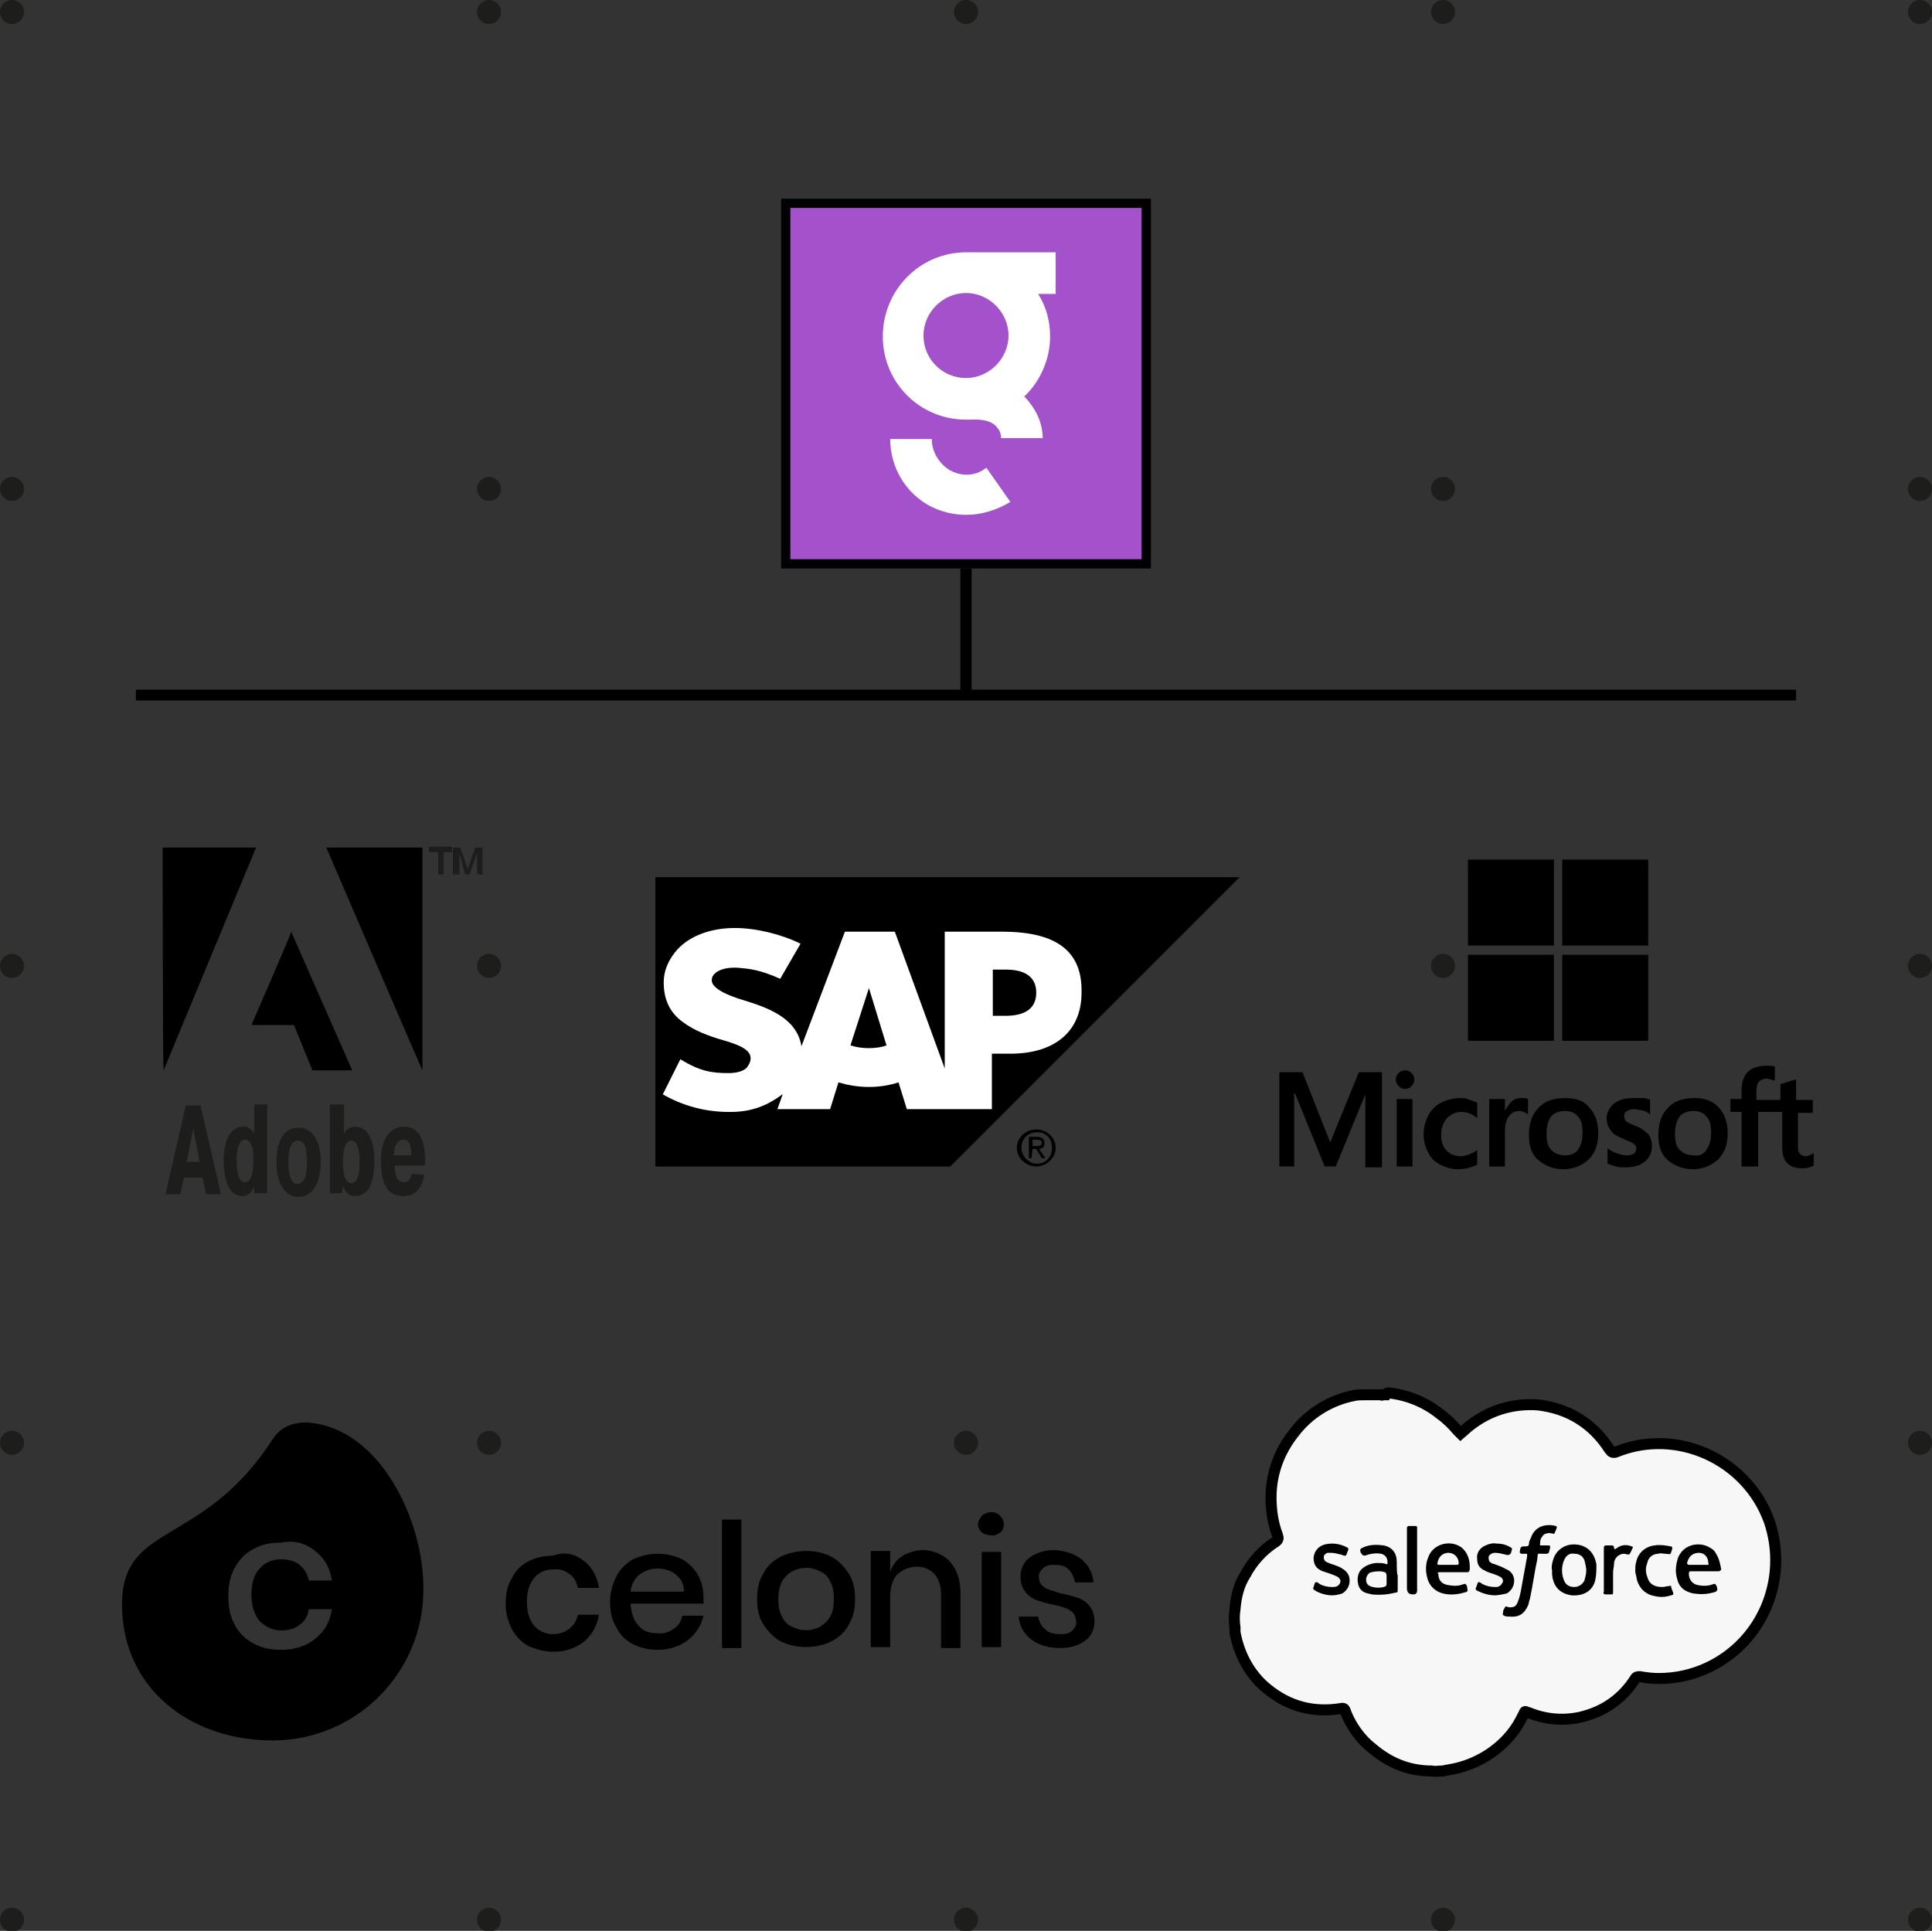 <?xml version="1.0" encoding="UTF-8"?>
<!-- Generator: Adobe Illustrator 28.2.0, SVG Export Plug-In . SVG Version: 6.00 Build 0)  -->
<svg xmlns="http://www.w3.org/2000/svg" xmlns:xlink="http://www.w3.org/1999/xlink" version="1.1" id="Layer_1" x="0px" y="0px" viewBox="0 0 209 208.9" style="enable-background:new 0 0 209 208.9;" xml:space="preserve">
<rect x="0" y="0" width="209" height="208.9" fill="#333333" stroke="none"/>
<style type="text/css">
	.st0{fill:#1D1D1B;}
	.st1{fill-rule:evenodd;clip-rule:evenodd;}
	.st2{fill-rule:evenodd;clip-rule:evenodd;fill:#FFFFFF;}
	.st3{fill:#F7F7F7;stroke:#000000;stroke-width:1.19;stroke-miterlimit:10;}
	.st4{fill-rule:evenodd;clip-rule:evenodd;fill:#1D1D1B;}
	.st5{fill:#A352CB;}
	.st6{fill:#FFFFFF;}
	.st7{fill:none;stroke:#000000;stroke-width:1.22;stroke-miterlimit:10;}
	.st8{fill:none;stroke:#000000;stroke-width:1.17;stroke-miterlimit:10;}
</style>
<g id="Dot_pattern">
	<g>
		<circle class="st0" cx="1.3" cy="104.5" r="1.3"></circle>
		<circle class="st0" cx="52.9" cy="104.5" r="1.3"></circle>
		<circle class="st0" cx="104.5" cy="104.5" r="1.3"></circle>
		<circle class="st0" cx="156.1" cy="104.5" r="1.3"></circle>
		<circle class="st0" cx="207.7" cy="104.5" r="1.3"></circle>
		<circle class="st0" cx="1.3" cy="156.1" r="1.3"></circle>
		<circle class="st0" cx="52.9" cy="156.1" r="1.3"></circle>
		<circle class="st0" cx="104.5" cy="156.1" r="1.3"></circle>
		<circle class="st0" cx="156.1" cy="156.1" r="1.3"></circle>
		<circle class="st0" cx="207.7" cy="156.1" r="1.3"></circle>
		<circle class="st0" cx="1.3" cy="207.7" r="1.3"></circle>
		<circle class="st0" cx="52.9" cy="207.7" r="1.3"></circle>
		<circle class="st0" cx="104.5" cy="207.7" r="1.3"></circle>
		<circle class="st0" cx="156.1" cy="207.7" r="1.3"></circle>
		<circle class="st0" cx="207.7" cy="207.7" r="1.3"></circle>
		<circle class="st0" cx="1.3" cy="52.9" r="1.3"></circle>
		<circle class="st0" cx="52.9" cy="52.9" r="1.3"></circle>
		<circle class="st0" cx="104.5" cy="52.9" r="1.3"></circle>
		<circle class="st0" cx="156.1" cy="52.9" r="1.3"></circle>
		<circle class="st0" cx="207.7" cy="52.9" r="1.3"></circle>
		<circle class="st0" cx="1.3" cy="1.3" r="1.3"></circle>
		<circle class="st0" cx="52.9" cy="1.3" r="1.3"></circle>
		<circle class="st0" cx="104.5" cy="1.3" r="1.3"></circle>
		<circle class="st0" cx="156.1" cy="1.3" r="1.3"></circle>
		<circle class="st0" cx="207.7" cy="1.3" r="1.3"></circle>
	</g>
</g>
<g id="Process_graphic">
	<g>
		<polyline class="st1" points="70.9,126.2 102.8,126.2 134.1,94.9 70.9,94.9 70.9,126.2   "></polyline>
		<path class="st2" d="M108.4,100.8h-6.2v14.8l-5.4-14.8h-5.4l-4.7,12.4c-0.5-3.1-3.7-4.2-6.3-5c-1.7-0.5-3.5-1.3-3.4-2.2    c0-0.7,1-1.4,2.8-1.3c1.2,0.1,2.4,0.2,4.6,1.2l2.2-3.8c-2-1-4.8-1.7-7.1-1.7h0c-2.7,0-4.9,0.9-6.2,2.3c-0.9,1-1.5,2.2-1.5,3.6    c0,1.9,0.7,3.3,2.1,4.3c1.2,0.9,2.8,1.5,4.2,1.9c1.7,0.5,3.1,1,3.1,2c0,0.4-0.2,0.7-0.4,1c-0.4,0.4-1.1,0.6-2,0.6    c-1.8,0-3.1-0.2-5.2-1.5l-1.9,3.8c2.1,1.2,4.5,1.9,7.1,1.9h0.3c2.2,0,3.9-0.7,5.4-1.8c0.1-0.1,0.2-0.1,0.2-0.2l-0.6,1.7h5.7    l0.9-2.9c1,0.3,2.1,0.5,3.3,0.5s2.3-0.2,3.2-0.5l0.9,2.9h9.2v-6h2c4.9,0,7.7-2.5,7.7-6.6C117.1,102.9,114.3,100.8,108.4,100.8    L108.4,100.8z M94,113.4c-0.7,0-1.4-0.1-2-0.3l2-6.2h0l1.9,6.2C95.4,113.3,94.7,113.4,94,113.4L94,113.4z M108.8,109.9h-1.4v-5    h1.4c1.8,0,3.3,0.6,3.3,2.5S110.6,109.9,108.8,109.9"></path>
		<path d="M110.5,124.2c0-1,0.7-1.7,1.7-1.7s1.6,0.7,1.6,1.7s-0.7,1.7-1.6,1.7S110.5,125.1,110.5,124.2z M112.1,126.2    c1.1,0,2.1-0.9,2.1-2s-0.9-2-2.1-2s-2.1,0.9-2.1,2S111,126.2,112.1,126.2z M111.7,124.3h0.4l0.6,1h0.4l-0.7-1    c0.3,0,0.6-0.2,0.6-0.6c0-0.5-0.3-0.7-0.8-0.7h-0.9v2.3h0.3L111.7,124.3L111.7,124.3z M111.7,124v-0.7h0.5c0.2,0,0.5,0.1,0.5,0.3    c0,0.4-0.3,0.4-0.6,0.4C112.1,124,111.7,124,111.7,124z"></path>
	</g>
	<g>
		<path class="st3" d="M150.2,150.7c2,0.2,4,1,5.6,2.3c0.7,0.5,1.3,1.1,1.9,1.8l0.3,0.3l0.8-0.7c2.2-1.8,4.8-2.6,7.6-2.4    c3.3,0.4,5.9,2,7.7,4.8l0.1,0.1c0.1,0.2,0.3,0.3,0.6,0.2c6.6-2.7,14.2,0.8,16.6,7.5c2.1,6.2-0.7,13-6.6,15.8    c-1.7,0.8-3.5,1.2-5.4,1.2c-0.7,0-1.4-0.1-2-0.2c-0.2,0-0.4,0-0.5,0.2c-1.4,2.2-3.4,3.6-6,4.2c-1.9,0.4-3.8,0.2-5.5-0.5l-0.1,0    c-0.4-0.2-0.3-0.2-0.5,0.2c-0.4,0.8-0.8,1.5-1.3,2.1c-1.7,2.1-4.2,3.5-6.9,3.9l-0.5,0.1c-0.4,0-0.8,0.1-1.3,0h-0.3    c-2.3-0.1-4.2-0.9-6-2.4c-1.3-1-2.3-2.4-2.9-3.9c-0.2-0.6-0.2-0.5-0.9-0.4c-3.1,0.4-5.8-0.5-8.1-2.6c-1.6-1.5-2.6-3.5-3-5.7    c0-0.2,0-0.3,0-0.5c-0.1-0.7-0.1-1.4,0-2c0.1-1.3,0.4-2.6,1.1-3.7c0.8-1.5,1.9-2.7,3.3-3.6c0.3-0.2,0.3-0.4,0.2-0.7    c-0.5-1.3-0.7-2.7-0.7-4.1c0-2.6,0.9-5,2.5-7c1.6-2.1,3.9-3.5,6.4-4c0.4-0.1,0.8-0.1,1.2-0.1h0.5c0.1,0,0.2,0,0.3,0h1    c0.1,0.1,0.2,0,0.3,0h0.2C150,150.7,150.1,150.7,150.2,150.7L150.2,150.7z"></path>
		<path d="M166.6,167.2c0.3,0,0.6,0,0.9,0c0.2,0,0.2,0.1,0.2,0.2c-0.2,0.8-0.1,0.7-0.8,0.7c-0.7,0-0.5-0.1-0.6,0.6    c-0.3,1.4-0.5,2.9-0.8,4.3c-0.1,0.2-0.1,0.5-0.2,0.7c-0.4,0.9-1,1.3-2,1.2c-0.2,0-0.4,0-0.6-0.1c-0.1-0.1-0.2-0.1-0.1-0.3v-0.1    c0-0.2,0.1-0.3,0.2-0.5c0.1-0.2,0.3,0,0.5,0c0.5,0,0.7-0.1,0.9-0.6c0.2-0.5,0.3-1,0.4-1.6c0.2-1.1,0.4-2.2,0.6-3.3l0-0.2    c0-0.1,0-0.1-0.1-0.1c0,0,0,0,0,0h-0.5c-0.1,0-0.2-0.1-0.2-0.2v0c0.1-0.6,0.1-0.6,0.7-0.6c0.2,0,0.3-0.1,0.3-0.3    c0-0.2,0.1-0.4,0.2-0.6c0.3-0.9,1-1.4,2-1.4h0.1c0.9,0.1,0.8,0.1,0.5,0.8c0,0.1-0.1,0.2-0.3,0.1c-0.2,0-0.4-0.1-0.5,0    c-0.3,0-0.5,0.2-0.6,0.4C166.6,166.5,166.6,166.9,166.6,167.2L166.6,167.2z"></path>
		<path d="M161.7,172.6c-0.6,0-1.3-0.2-1.9-0.5c-0.2-0.1-0.2-0.2-0.1-0.4v0c0.1-0.2,0.1-0.4,0.2-0.5c0.2-0.1,0.3,0.1,0.5,0.2    c0.4,0.2,0.9,0.3,1.3,0.3c0.2,0,0.4,0,0.5-0.1c0.2-0.1,0.3-0.3,0.4-0.5c0-0.2-0.1-0.4-0.3-0.5c-0.2-0.1-0.4-0.2-0.7-0.3    c-0.3-0.1-0.7-0.2-1-0.4c-0.5-0.2-0.8-0.6-0.8-1.2c-0.1-0.6,0.2-1.1,0.7-1.4c0.4-0.2,0.9-0.4,1.4-0.3c0.5,0,1,0.1,1.5,0.4    c0.2,0.1,0.2,0.2,0.1,0.4l0,0.1c-0.1,0.3-0.3,0.4-0.6,0.3c-0.4-0.1-0.8-0.2-1.2-0.2c-0.2,0-0.4,0.1-0.5,0.2    c-0.2,0.1-0.2,0.4-0.1,0.7c0,0,0.1,0.1,0.1,0.1c0.1,0.1,0.3,0.2,0.4,0.2l0.8,0.3c0.2,0.1,0.4,0.2,0.6,0.3c0.5,0.2,0.8,0.7,0.8,1.2    c0,0.6-0.3,1.1-0.8,1.4C162.5,172.5,162.1,172.6,161.7,172.6L161.7,172.6z"></path>
		<path d="M144.1,172.6c-0.6,0-1.3-0.2-1.8-0.5c-0.2-0.1-0.3-0.2-0.2-0.4c0.1-0.3,0.1-0.4,0.2-0.5s0.4,0.1,0.5,0.2    c0.4,0.2,0.8,0.3,1.3,0.3c0.2,0,0.5,0,0.7-0.2c0.2-0.2,0.3-0.5,0.1-0.7c0-0.1-0.1-0.1-0.2-0.2c-0.2-0.1-0.4-0.2-0.7-0.3    c-0.3-0.1-0.6-0.2-0.9-0.3c-0.8-0.3-1-0.8-1-1.5c0.1-0.7,0.5-1.2,1.2-1.4c0.8-0.2,1.6-0.1,2.4,0.3c0.2,0.1,0.2,0.2,0.1,0.4    c-0.2,0.6-0.2,0.6-0.7,0.4c-0.4-0.1-0.8-0.2-1.1-0.2c-0.1,0-0.2,0-0.4,0c-0.2,0.1-0.4,0.2-0.4,0.5c0,0.2,0.1,0.4,0.3,0.5    c0.2,0.1,0.5,0.2,0.8,0.3c0.3,0.1,0.6,0.2,0.9,0.4c0.5,0.3,0.8,0.7,0.8,1.3c0,0.6-0.3,1.1-0.8,1.4    C144.9,172.5,144.5,172.6,144.1,172.6L144.1,172.6z"></path>
		<path d="M176.9,169.9c0-0.3,0-0.6,0.1-0.9c0.2-1,1-1.7,2-1.8c0.6-0.1,1.2,0,1.7,0.1c0.2,0,0.2,0.1,0.2,0.3    c-0.1,0.2-0.1,0.4-0.2,0.5c-0.1,0.1-0.3,0-0.6,0c-0.2,0-0.5-0.1-0.7,0c-0.6,0-1.1,0.4-1.2,1c-0.2,0.5-0.2,1,0,1.5    c0.2,0.8,0.8,1.1,1.6,1.1c0.3,0,0.5-0.1,0.8-0.1c0.1-0.1,0.2,0,0.2,0.1c0,0,0,0,0,0.1c0.3,0.8,0.4,0.7-0.4,0.9    c-0.4,0.1-0.9,0.1-1.3,0c-1.4-0.2-2-1.3-2.1-2.2C176.9,170.2,176.9,170,176.9,169.9L176.9,169.9z"></path>
		<path d="M153.3,168.8v3.3c0,0.2-0.1,0.4-0.4,0.4c-0.5,0-0.7-0.2-0.7-0.7v-6.5c0-0.1,0.1-0.2,0.2-0.2h0.6c0.3,0,0.3,0,0.3,0.3v3    C153.3,168.5,153.3,168.7,153.3,168.8L153.3,168.8z"></path>
		<path d="M174.7,167.6c0.1,0,0.1-0.1,0.2-0.1c0.5-0.4,1.1-0.4,1.6-0.2c0.1,0,0.2,0.1,0.1,0.2c0,0-0.2,0.5-0.3,0.6    c-0.1,0.2-0.4,0-0.6,0c-0.6,0-1.1,0.5-1.1,1.1c0,0.3-0.1,0.6-0.1,0.9c0,0.7,0,1.4,0,2c0,0.4,0,0.4-0.2,0.4h-0.6    c-0.2,0-0.3-0.1-0.2-0.3c0-0.1,0-3.1,0-4.5v-0.3c0-0.1,0.1-0.2,0.2-0.2h0.7c0.1,0,0.2,0.1,0.2,0.2S174.6,167.6,174.7,167.6    L174.7,167.6z"></path>
		<path d="M151.1,169c0-1-0.5-1.6-1.4-1.8c-0.8-0.1-1.5-0.1-2.2,0.2c-0.4,0.2-0.4,0.2-0.3,0.6l0.1,0.1c0.1,0.2,0.2,0.2,0.4,0.2    c0.5-0.2,1.1-0.3,1.7-0.2c0,0,0,0,0,0c0.4,0.1,0.7,0.4,0.7,0.9c0,0.2,0,0.3-0.2,0.2c-0.3-0.1-0.6-0.1-0.9-0.1    c-0.5,0-1.1,0.2-1.5,0.5c-0.6,0.4-0.7,1.1-0.6,1.7s0.5,1,1.1,1.1l0.4,0.1c0.9,0.1,1.8,0,2.6-0.2c0.2,0,0.2-0.1,0.2-0.3v-1.6    C151.1,170.4,151.1,169.5,151.1,169L151.1,169z M150,171.3c0,0.2,0,0.3-0.3,0.4c-0.4,0.1-0.8,0.1-1.2,0c-0.5-0.1-0.8-0.4-0.7-1    c0.1-0.3,0.3-0.6,0.6-0.6c0.3-0.1,0.7-0.1,1-0.1c0.5,0.1,0.6,0.1,0.6,0.6c0,0.1,0,0.1,0,0.2L150,171.3L150,171.3z"></path>
		<path d="M185.7,168.2c-0.2-0.4-0.4-0.6-0.8-0.8c-1-0.6-2.8-0.4-3.4,1.2c-0.2,0.7-0.3,1.4-0.1,2.1c0.2,1,0.8,1.5,1.8,1.7    c0.7,0.1,1.4,0.1,2.1-0.1c0.6-0.1,0.5-0.4,0.4-0.7c-0.1-0.2-0.2-0.3-0.4-0.2c-0.5,0.2-1.1,0.2-1.6,0.1c-0.6-0.1-1-0.6-1-1.2    c0-0.2,0-0.3,0.2-0.3h3c0.2,0,0.2-0.1,0.3-0.2C186.1,169.3,186,168.7,185.7,168.2L185.7,168.2z M184.7,169.3h-2    c-0.1,0-0.2-0.1-0.2-0.2c0.2-0.8,0.7-1.1,1.3-1.1c0.6,0,1,0.5,1,1.1C184.9,169.3,184.8,169.3,184.7,169.3L184.7,169.3z"></path>
		<path d="M155.7,170.1h1.5l1.4,0c0.3,0,0.3,0,0.4-0.3c0-0.5,0-0.9-0.2-1.4c-0.1-0.3-0.3-0.6-0.6-0.9c-1.2-1-3.2-0.5-3.7,1    c-0.3,0.7-0.3,1.5-0.1,2.2c0.2,0.9,0.9,1.5,1.7,1.7c0.8,0.2,1.6,0.1,2.3-0.1c0.4-0.1,0.4-0.1,0.3-0.6l0-0.1    c-0.1-0.2-0.2-0.3-0.4-0.2c-0.5,0.2-1,0.2-1.6,0.1c-0.7-0.1-1.1-0.5-1.1-1.2C155.5,170.2,155.5,170.1,155.7,170.1L155.7,170.1z     M156.7,168c0.6,0,1.1,0.5,1.1,1.1c0,0.1,0,0.2-0.2,0.2h-1.9c-0.2,0-0.2,0-0.2-0.2C155.6,168.5,156,168,156.7,168L156.7,168z"></path>
		<path d="M172.7,169.3c-0.2-1.3-1-2.1-2.2-2.2c-1.2-0.1-2.2,0.6-2.5,1.7c-0.1,0.4-0.2,0.7-0.1,1.1c0,0.1,0,0.2,0,0.4    c0.1,1.3,0.8,2.1,2.1,2.3c1.3,0.1,2.4-0.5,2.6-1.8C172.7,170.3,172.7,169.7,172.7,169.3L172.7,169.3z M171.4,171    c-0.2,0.4-0.6,0.7-1.1,0.7c-0.5,0-0.9-0.2-1.1-0.7c-0.3-0.7-0.3-1.5,0-2.2c0.2-0.5,0.6-0.8,1.1-0.7c0.5,0,0.9,0.2,1.1,0.7    c0.1,0.4,0.2,0.8,0.2,1.1C171.6,170.3,171.5,170.6,171.4,171z"></path>
	</g>
	<g>
		<path class="st1" d="M31.5,100.8c0,0,6.6,15,6.6,15h-4.3c0,0-2-4.9-2-4.9h-4.6C27.2,110.9,31.6,100.8,31.5,100.8L31.5,100.8    L31.5,100.8z"></path>
		<path class="st1" d="M17.6,91.7h10.1c0,0-10,24.1-10,24.1C17.6,115.7,17.6,91.6,17.6,91.7C17.6,91.7,17.6,91.7,17.6,91.7z"></path>
		<path class="st1" d="M35.3,91.7h10.4c0,0.1,0,24.2,0,24.1C45.7,115.9,35.3,91.7,35.3,91.7L35.3,91.7L35.3,91.7z"></path>
		<path class="st4" d="M21.7,119.6l2.2,9.6h-1.6l-0.4-1.8h-2l-0.4,1.8h-1.6l2.2-9.6L21.7,119.6L21.7,119.6z M21.6,125.7l-0.7-3.6    l-0.7,3.6H21.6L21.6,125.7z"></path>
		<path class="st4" d="M27.5,129.1l0-0.8h0c-0.2,0.7-0.7,1.1-1.3,1.1c-1.4,0-2-1.7-2-3.8c0-1.8,0.5-3.7,2.1-3.7    c0.6,0,0.8,0.2,1.2,0.7v-3.1h1.4v9.6L27.5,129.1L27.5,129.1z M26.5,123.3c-0.4,0-0.9,0.4-0.9,2.3c0,0.9,0.1,2.3,0.9,2.3    s0.9-1.3,0.9-2.3C27.5,123.7,26.9,123.3,26.5,123.3L26.5,123.3z"></path>
		<path class="st4" d="M29.9,125.7c0-2.2,0.8-3.7,2.4-3.7s2.4,1.6,2.4,3.7s-0.8,3.8-2.4,3.8S29.9,127.8,29.9,125.7    C29.9,125.7,29.9,125.7,29.9,125.7z M33.2,125.7c0-1.9-0.4-2.3-1-2.3c-0.4,0-1,0.3-1,2.3s0.5,2.4,1,2.4    C32.9,128,33.2,127.4,33.2,125.7C33.2,125.7,33.2,125.7,33.2,125.7z"></path>
		<path class="st4" d="M37,129.1h-1.3v-9.6h1.5v3.2c0.3-0.7,0.9-0.8,1.2-0.8c1.5,0,2.1,1.6,2.1,3.7s-0.5,3.8-2.1,3.8    c-0.6,0-1-0.3-1.3-1.1h0L37,129.1L37,129.1L37,129.1z M38,128c0.8,0,0.9-1.3,0.9-2.3c0-1.9-0.5-2.3-0.9-2.3s-0.9,0.4-0.9,2.3    C37.1,126.6,37.2,128,38,128L38,128z"></path>
		<path class="st4" d="M45.9,127.1c-0.4,2.1-1.5,2.3-2.3,2.3c-0.9,0-2.4-0.3-2.4-3.8c0-2.4,1-3.7,2.5-3.7c1,0,2.3,0.5,2.3,3.8v0.4    h-3.3c0,1.6,0.6,1.8,1,1.8c0.3,0,0.7-0.1,0.8-0.9L45.9,127.1L45.9,127.1z M44.5,125c0-1.4-0.4-1.7-0.9-1.7c-0.8,0-1,1.2-1,1.7    H44.5z"></path>
		<path class="st4" d="M46.4,92.2v-0.6h2.5v0.6H48v2.4h-0.6v-2.4H46.4z M49.7,92.3v2.3H49v-2.9h0.8l0.8,2.3l0.8-2.3h0.8v2.9h-0.6    v-2.3l-0.8,2.3h-0.5L49.7,92.3L49.7,92.3L49.7,92.3z"></path>
	</g>
	<g>
		<path d="M168.1,102.3h-9.3v-9.3h9.3V102.3z"></path>
		<path d="M178.3,102.3h-9.3v-9.3h9.3V102.3z"></path>
		<path d="M168.1,112.6h-9.3v-9.3h9.3V112.6z"></path>
		<path d="M178.3,112.6h-9.3v-9.3h9.3V112.6z"></path>
		<path d="M196.1,120.4V119h-1.8v-2.2l-0.1,0l-1.6,0.5h0v1.7h-2.6V118c0-0.4,0.1-0.8,0.3-1c0.2-0.2,0.5-0.3,0.8-0.3    c0.2,0,0.5,0.1,0.8,0.2l0.1,0v-1.5h0c-0.2-0.1-0.6-0.1-1-0.1c-0.5,0-1,0.1-1.4,0.3c-0.4,0.2-0.7,0.5-0.9,0.9s-0.3,0.9-0.3,1.4v1    h-1.2v1.4h1.2v5.9h1.8v-5.9h2.6v3.8c0,1.6,0.7,2.3,2.2,2.3c0.2,0,0.5,0,0.7-0.1c0.3-0.1,0.4-0.1,0.5-0.2h0v-1.4l-0.1,0.1    c-0.1,0.1-0.2,0.1-0.4,0.2s-0.3,0.1-0.3,0.1c-0.3,0-0.6-0.1-0.7-0.3c-0.2-0.2-0.2-0.5-0.2-0.9v-3.5L196.1,120.4L196.1,120.4    L196.1,120.4z M183.2,125c-0.6,0-1.1-0.2-1.5-0.6c-0.4-0.4-0.5-1-0.5-1.8s0.2-1.4,0.5-1.8s0.9-0.6,1.5-0.6s1.1,0.2,1.4,0.6    c0.4,0.4,0.5,1,0.5,1.8s-0.2,1.4-0.5,1.8C184.3,124.9,183.8,125.1,183.2,125 M183.3,118.8c-1.2,0-2.2,0.3-2.9,1.1    c-0.7,0.7-1,1.7-1,2.9s0.3,2.1,1,2.7s1.6,1,2.7,1s2.1-0.4,2.8-1.1c0.7-0.7,1-1.7,1-2.8s-0.3-2.1-1-2.8    C185.3,119.1,184.4,118.8,183.3,118.8 M176.6,118.8c-0.8,0-1.5,0.2-2,0.6s-0.8,1-0.8,1.6c0,0.3,0.1,0.7,0.2,0.9s0.3,0.5,0.5,0.7    c0.2,0.2,0.6,0.4,1.1,0.6c0.4,0.2,0.7,0.3,0.9,0.4c0.2,0.1,0.3,0.2,0.4,0.3c0.1,0.1,0.1,0.2,0.1,0.4c0,0.5-0.4,0.7-1.1,0.7    c-0.3,0-0.6-0.1-0.9-0.2c-0.4-0.1-0.7-0.3-1-0.5l-0.1-0.1v1.7h0c0.2,0.1,0.6,0.2,0.9,0.3s0.7,0.1,1,0.1c0.9,0,1.6-0.2,2.1-0.6    s0.8-1,0.8-1.7c0-0.5-0.1-0.9-0.4-1.3c-0.3-0.3-0.8-0.7-1.4-0.9c-0.5-0.2-0.9-0.4-1-0.5c-0.1-0.1-0.2-0.3-0.2-0.6    c0-0.2,0.1-0.4,0.3-0.5c0.2-0.1,0.4-0.2,0.7-0.2c0.3,0,0.6,0.1,0.9,0.1c0.3,0.1,0.6,0.2,0.8,0.4l0.1,0.1v-1.6h0    c-0.2-0.1-0.5-0.2-0.8-0.2C177.2,118.8,176.9,118.8,176.6,118.8 M169.3,125c-0.6,0-1.1-0.2-1.5-0.6c-0.4-0.4-0.5-1-0.5-1.8    s0.2-1.4,0.5-1.8s0.9-0.6,1.5-0.6s1.1,0.2,1.4,0.6c0.4,0.4,0.5,1,0.5,1.8s-0.2,1.4-0.5,1.8C170.4,124.8,169.9,125,169.3,125     M169.3,118.8c-1.2,0-2.2,0.3-2.9,1.1c-0.7,0.7-1,1.7-1,2.9s0.3,2.1,1,2.7s1.6,1,2.7,1s2.1-0.4,2.8-1.1c0.7-0.7,1-1.7,1-2.8    s-0.3-2.1-1-2.8C171.4,119.1,170.5,118.8,169.3,118.8 M162.8,120.2v-1.3h-1.7v7.3h1.7v-3.8c0-0.6,0.1-1.2,0.4-1.6    c0.3-0.4,0.7-0.6,1.1-0.6c0.2,0,0.3,0,0.5,0.1s0.3,0.1,0.4,0.2l0.1,0.1v-1.7h0c-0.2-0.1-0.4-0.1-0.7-0.1c-0.4,0-0.8,0.1-1.1,0.4    C163.2,119.5,163,119.8,162.8,120.2L162.8,120.2L162.8,120.2z M158,118.8c-0.8,0-1.5,0.2-2.1,0.5c-0.6,0.3-1.1,0.8-1.4,1.4    s-0.5,1.3-0.5,2.1c0,0.7,0.2,1.3,0.5,1.9c0.3,0.6,0.7,1,1.3,1.3c0.6,0.3,1.2,0.5,1.9,0.5c0.8,0,1.5-0.2,2.1-0.5h0v-1.6l-0.1,0.1    c-0.3,0.2-0.5,0.3-0.8,0.4c-0.3,0.1-0.6,0.2-0.8,0.2c-0.7,0-1.2-0.2-1.6-0.6c-0.4-0.4-0.6-1-0.6-1.7s0.2-1.3,0.6-1.8    c0.4-0.4,0.9-0.7,1.6-0.7c0.6,0,1.1,0.2,1.6,0.6l0.1,0.1v-1.7h0c-0.2-0.1-0.5-0.2-0.8-0.3C158.6,118.8,158.3,118.8,158,118.8     M152.8,118.9h-1.7v7.3h1.7V118.9z M152,115.8c-0.3,0-0.5,0.1-0.7,0.3s-0.3,0.4-0.3,0.7s0.1,0.5,0.3,0.7c0.2,0.2,0.4,0.3,0.7,0.3    s0.5-0.1,0.7-0.3c0.2-0.2,0.3-0.4,0.3-0.7s-0.1-0.5-0.3-0.7S152.3,115.8,152,115.8 M147.7,118.4v7.9h1.8V116H147l-3.1,7.6l-3-7.6    h-2.5v10.2h1.6v-7.9h0.1l3.2,7.9h1.2L147.7,118.4L147.7,118.4L147.7,118.4L147.7,118.4z"></path>
	</g>
	<g>
		<g>
			<rect x="85" y="22" class="st5" width="39" height="39"></rect>
			<path d="M123.5,22.5v38h-38v-38H123.5 M124.5,21.5h-40v40h40V21.5L124.5,21.5z"></path>
		</g>
		<g>
			<g>
				<path class="st6" d="M104.5,55.7c-1.3,0-2.6-0.3-3.8-0.9c-2.7-1.4-4.4-4.2-4.4-7.3h4.5c0,1.4,0.8,2.7,2,3.4      c1.3,0.7,2.8,0.6,3.9-0.3l2.6,3.7C107.8,55.2,106.2,55.7,104.5,55.7z"></path>
			</g>
			<path class="st6" d="M114.2,27.3h-9.7c-5,0-9,4.1-9,9.1s4,9,9,9c0.2,0,0.4,0,0.6,0c2-0.1,2.6,0.6,2.8,0.9     c0.3,0.3,0.4,0.8,0.4,1.1l4.5,0c0-1.3-0.5-2.7-1.4-3.8c-0.2-0.3-0.4-0.5-0.6-0.7c1.7-1.6,2.8-4,2.8-6.5c0-1.6-0.4-3.2-1.3-4.6     h1.9L114.2,27.3L114.2,27.3z M99.9,36.3c0-2.5,2.1-4.6,4.6-4.6s4.6,2.1,4.6,4.6c0,2.5-2.1,4.6-4.6,4.6S99.9,38.9,99.9,36.3z"></path>
		</g>
	</g>
</g>
<g id="Layer_16">
	<g>
		<path d="M63.2,168.9c0.9,0.7,1.4,1.7,1.6,2.9h-2.3c-0.1-0.6-0.4-1.2-0.9-1.5c-0.5-0.4-1.1-0.6-1.8-0.5c-0.8,0-1.5,0.3-2,0.9    c-0.5,0.6-0.8,1.4-0.8,2.6s0.3,2,0.8,2.6c0.5,0.6,1.3,0.9,2,0.9c0.7,0,1.3-0.2,1.8-0.6c0.5-0.4,0.8-0.9,0.9-1.5h2.3    c-0.2,1.2-0.8,2.2-1.6,2.9c-0.9,0.7-2,1.1-3.3,1.1c-0.9,0-1.8-0.2-2.7-0.6c-0.8-0.4-1.4-1.1-1.8-1.8c-0.4-0.8-0.7-1.7-0.7-2.8    s0.2-2,0.7-2.8c0.4-0.8,1-1.4,1.8-1.8c0.8-0.4,1.7-0.6,2.7-0.6C61.2,167.8,62.3,168.2,63.2,168.9L63.2,168.9z M80.2,164.4v13.9    h-2.1v-13.9H80.2z M89.9,168.4c0.8,0.4,1.4,1.1,1.9,1.8c0.5,0.8,0.7,1.7,0.7,2.8s-0.2,2-0.7,2.8c-0.4,0.8-1.1,1.4-1.9,1.8    c-0.8,0.4-1.8,0.6-2.7,0.6c-0.9,0-1.9-0.2-2.7-0.6c-0.8-0.4-1.4-1.1-1.9-1.8c-0.5-0.8-0.7-1.7-0.7-2.8s0.2-2,0.7-2.8    c0.4-0.8,1.1-1.4,1.9-1.8c0.8-0.4,1.8-0.6,2.7-0.6C88.2,167.8,89.1,168,89.9,168.4L89.9,168.4z M85.7,170    c-0.5,0.3-0.9,0.7-1.1,1.1c-0.3,0.6-0.4,1.2-0.4,1.9c0,0.8,0.1,1.4,0.4,1.9c0.2,0.5,0.6,0.9,1.1,1.1c0.9,0.5,2.1,0.5,3,0    c0.5-0.3,0.9-0.7,1.1-1.1c0.3-0.5,0.4-1.1,0.4-1.9s-0.1-1.4-0.4-1.9c-0.2-0.5-0.6-0.9-1.1-1.1C87.8,169.5,86.7,169.5,85.7,170    L85.7,170z M106.2,164c0.3-0.2,0.6-0.4,1-0.4c0.4,0,0.7,0.1,1,0.4c0.2,0.2,0.4,0.6,0.4,0.9c0,0.3-0.1,0.7-0.4,0.9    c-0.3,0.2-0.6,0.4-1,0.3c-0.4,0-0.7-0.1-1-0.3c-0.2-0.2-0.4-0.5-0.4-0.9C105.8,164.6,106,164.3,106.2,164L106.2,164z M108.3,167.9    v10.3h-2.1v-10.3H108.3z M117,168.7c0.7,0.6,1.2,1.4,1.3,2.5h-2c-0.1-0.5-0.3-1-0.7-1.4c-0.4-0.4-0.9-0.5-1.6-0.5    c-0.5,0-0.9,0.1-1.2,0.4c-0.3,0.3-0.5,0.6-0.4,1c0,0.3,0.1,0.6,0.3,0.8c0.2,0.2,0.5,0.4,0.8,0.5c0.4,0.1,0.9,0.3,1.3,0.4    c0.6,0.1,1.3,0.3,1.9,0.5c0.5,0.2,0.9,0.5,1.2,0.9c0.3,0.4,0.5,1,0.5,1.6c0,0.8-0.3,1.6-1,2.1c-0.7,0.5-1.5,0.8-2.7,0.8    c-1.3,0-2.3-0.3-3.1-0.9s-1.3-1.4-1.4-2.5h2.1c0.1,0.5,0.3,1,0.8,1.4c0.4,0.4,1,0.5,1.7,0.5c0.5,0,0.9-0.1,1.2-0.4s0.5-0.6,0.4-1    c0-0.3-0.1-0.6-0.3-0.9c-0.2-0.2-0.5-0.4-0.8-0.5c-0.5-0.2-0.9-0.3-1.4-0.4c-0.6-0.1-1.2-0.3-1.8-0.5c-0.5-0.2-0.9-0.5-1.2-0.9    c-0.3-0.4-0.5-0.9-0.5-1.6c0-0.8,0.3-1.6,1-2.1c0.7-0.5,1.6-0.8,2.7-0.8C115.3,167.8,116.2,168.1,117,168.7L117,168.7L117,168.7z     M76.1,172.8c0-0.9-0.2-1.7-0.6-2.4c-0.4-0.7-1-1.3-1.7-1.7c-1.7-0.8-3.6-0.8-5.3,0c-0.8,0.4-1.4,1.1-1.8,1.8    c-0.4,0.8-0.7,1.7-0.7,2.8s0.2,2,0.7,2.8c0.4,0.8,1,1.4,1.8,1.8c0.8,0.4,1.7,0.6,2.7,0.6c0.8,0,1.6-0.2,2.3-0.5    c1.3-0.6,2.3-1.8,2.6-3.2h-2.3c-0.1,0.6-0.4,1.1-0.9,1.4c-0.5,0.4-1.2,0.6-1.8,0.5c-0.8,0-1.5-0.2-2-0.8c-0.5-0.5-0.8-1.3-0.9-2.4    h7.9C76.1,173.4,76.1,173.1,76.1,172.8L76.1,172.8L76.1,172.8z M69,170.5c0.6-0.5,1.3-0.8,2.1-0.8c0.5,0,1,0.1,1.5,0.3    c0.4,0.2,0.8,0.6,1.1,1c0.2,0.4,0.3,0.8,0.3,1.2h-5.8C68.3,171.5,68.6,170.9,69,170.5L69,170.5z M102.8,169    c0.7,0.8,1.1,1.9,1.1,3.3v6h-2.1v-5.8c0-0.9-0.2-1.6-0.7-2.2c-0.5-0.5-1.1-0.8-1.9-0.8c-0.8,0-1.5,0.3-2.1,0.8    c-0.5,0.5-0.8,1.4-0.8,2.4v5.5h-2.1v-10.4h2.1v2.3c0.2-0.7,0.7-1.4,1.4-1.8c0.7-0.4,1.5-0.6,2.3-0.6    C101.1,167.8,102.1,168.2,102.8,169L102.8,169L102.8,169z"></path>
		<path d="M33.1,153.9c-1.3,0-2.7,0.4-3.6,1.8c-7.6,11.8-16.3,8.9-16.3,17.9s7.3,14.7,16.3,14.7s16.3-7.3,16.3-16.3    C45.9,164.6,41.1,154.3,33.1,153.9L33.1,153.9L33.1,153.9z M34.1,167.8c1,0.8,1.6,1.8,1.8,3.2h-2.5c-0.1-0.7-0.5-1.3-1-1.7    c-0.5-0.4-1.2-0.6-2-0.6c-0.9,0-1.7,0.3-2.3,1c-0.6,0.6-0.9,1.6-0.9,2.8c0,1.2,0.3,2.2,0.9,2.9c0.6,0.6,1.4,1,2.3,1    c0.8,0,1.5-0.2,2-0.6c0.6-0.4,0.9-1,1-1.7h2.5c-0.2,1.4-0.8,2.4-1.8,3.2c-1,0.8-2.2,1.2-3.7,1.2c-1.1,0-2.1-0.2-3-0.7    s-1.6-1.2-2-2c-0.5-0.9-0.7-1.9-0.7-3.1s0.2-2.2,0.7-3.1c0.5-0.9,1.2-1.6,2-2c0.9-0.5,1.8-0.7,3-0.7    C31.9,166.6,33.1,167,34.1,167.8L34.1,167.8z"></path>
	</g>
	<line class="st7" x1="104.5" y1="61.5" x2="104.5" y2="75.5"></line>
	<line class="st8" x1="14.7" y1="75.2" x2="194.3" y2="75.2"></line>
</g>
</svg>
